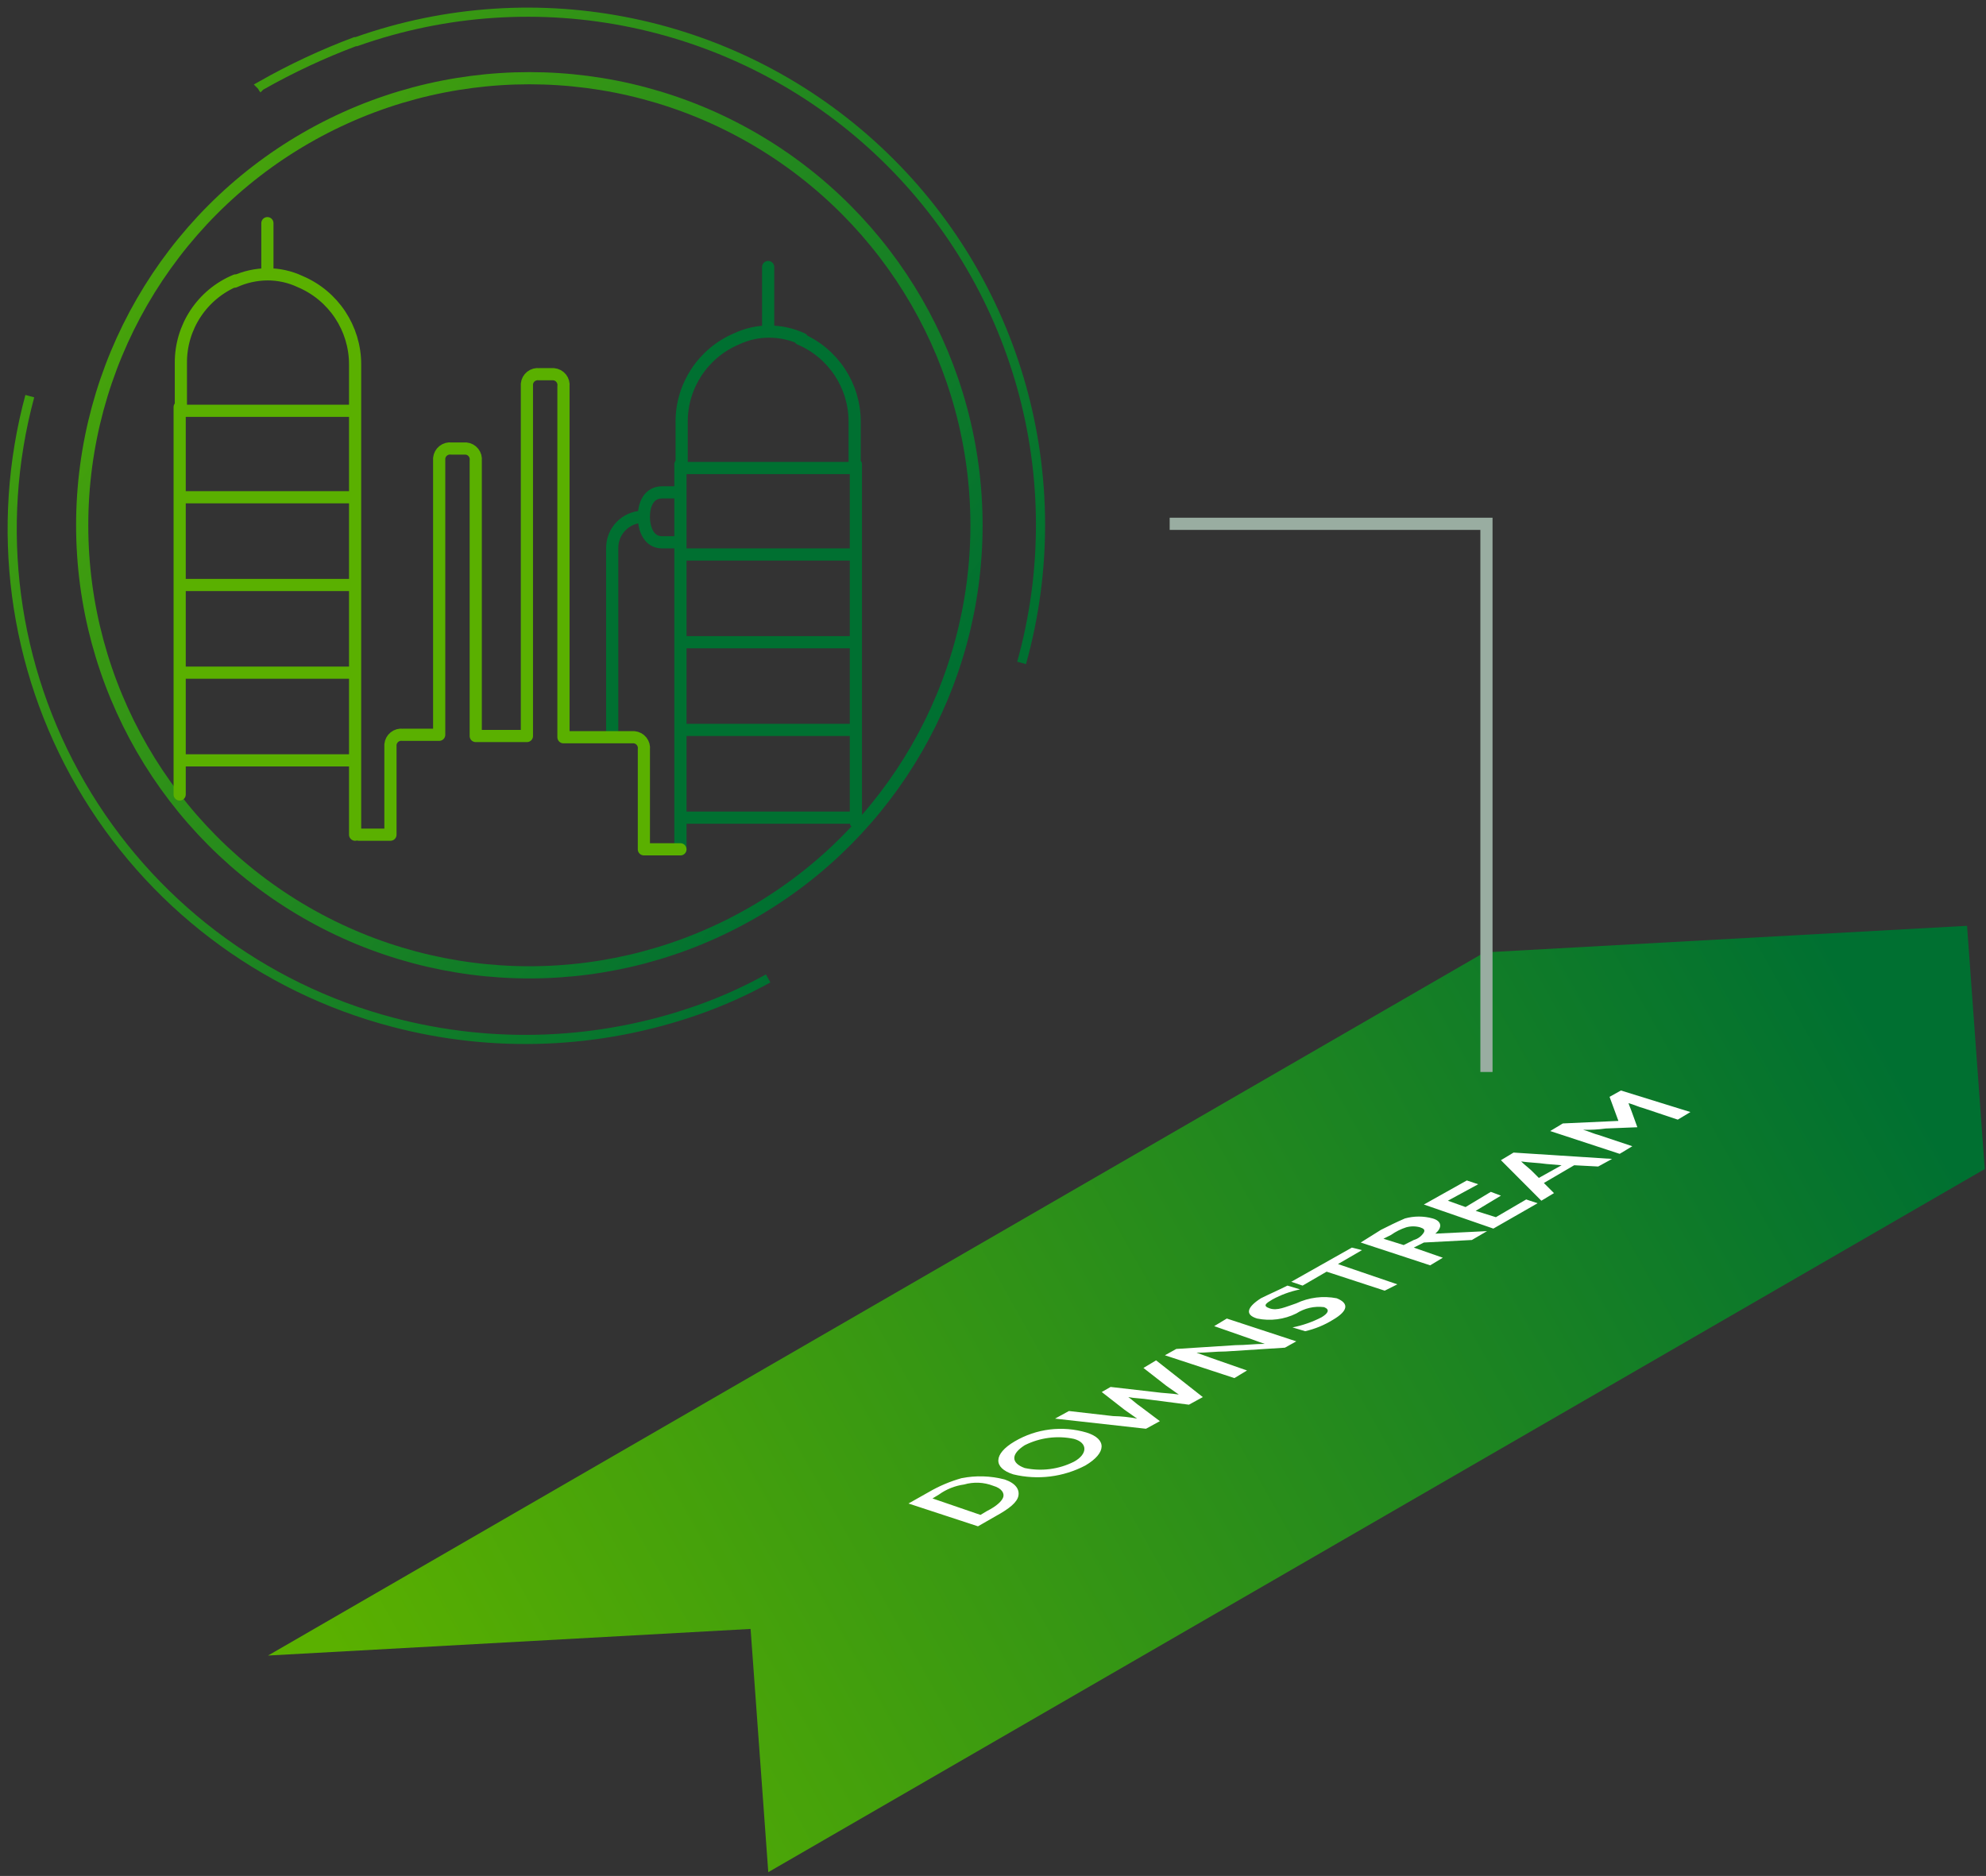 <svg xmlns="http://www.w3.org/2000/svg" width="163" height="154" viewBox="0 0 163 154">
  <rect x="0" y="0" width="163" height="154" fill="#333333" stroke="none"/>
  <defs>
    <linearGradient id="5-a" x1=".98%" x2="100.687%" y1="65.449%" y2="34.896%">
      <stop offset="0%" stop-color="#5AB000"/>
      <stop offset="100%" stop-color="#007031"/>
    </linearGradient>
    <linearGradient id="5-b" x1="-14.476%" x2="86.469%" y1="6.917%" y2="80.876%">
      <stop offset="0%" stop-color="#5AB000"/>
      <stop offset="100%" stop-color="#007031"/>
    </linearGradient>
    <linearGradient id="5-c" x1="-23.264%" x2="77.759%" y1="12.534%" y2="86.418%">
      <stop offset="0%" stop-color="#5AB000"/>
      <stop offset="100%" stop-color="#007031"/>
    </linearGradient>
  </defs>
  <g fill="none" fill-rule="evenodd" transform="translate(1 1)">
    <g transform="translate(21 75)">
      <polygon fill="url(#5-a)" points="99.84 2.184 139.445 0 140.896 19.968 41.056 77.688 39.604 57.72 0 59.904"/>
      <path fill="#FFF" fill-rule="nonzero" d="M56.918,45.344 C58.086,45.113 59.291,45.148 60.443,45.448 C61.376,45.76 61.688,46.28 61.584,46.8 C61.48,47.32 60.858,47.84 59.718,48.464 L59.718,48.464 L58.266,49.296 L52.564,47.424 L54.223,46.488 C55.07,45.994 55.975,45.61 56.918,45.344 Z M59.51,45.968 C58.748,45.672 57.911,45.636 57.126,45.864 C56.377,45.967 55.665,46.253 55.052,46.696 L55.052,46.696 L54.534,47.008 L58.474,48.36 L58.992,48.048 C59.821,47.632 60.236,47.216 60.34,46.904 C60.443,46.592 60.236,46.176 59.51,45.968 Z M61.273,42.328 C63.058,41.276 65.197,41.013 67.182,41.6 C68.841,42.12 68.841,43.264 67.079,44.304 C65.262,45.256 63.162,45.515 61.169,45.032 C59.51,44.512 59.51,43.368 61.273,42.328 Z M66.146,42.12 C64.778,41.828 63.352,42.011 62.102,42.64 C60.962,43.368 60.962,44.096 62.102,44.512 C63.47,44.804 64.896,44.621 66.146,43.992 C67.286,43.368 67.286,42.432 66.146,42.12 Z M72.885,35.672 L76.721,38.688 L75.58,39.312 L72.366,38.896 C71.744,38.792 71.122,38.792 70.604,38.688 L70.604,38.688 L70.837,38.86 C71.07,39.045 71.303,39.26 71.537,39.416 L71.537,39.416 L73.196,40.664 L72.055,41.288 L64.59,40.456 L65.731,39.832 L69.36,40.248 C70.021,40.26 70.68,40.33 71.329,40.456 L71.329,40.456 L70.293,39.728 L68.426,38.272 L69.152,37.856 L72.781,38.272 C73.507,38.376 74.129,38.376 74.751,38.48 L74.751,38.48 L73.714,37.752 L71.848,36.296 L72.885,35.672 Z M78.69,32.24 L84.393,34.112 L83.46,34.632 L78.587,34.944 C77.757,34.944 77.032,35.048 76.202,35.048 L76.202,35.048 L76.653,35.204 C77.09,35.36 77.498,35.516 77.965,35.672 L77.965,35.672 L80.349,36.504 L79.312,37.128 L73.61,35.256 L74.543,34.736 L79.416,34.424 C80.246,34.424 80.971,34.32 81.801,34.32 L81.801,34.32 L81.35,34.164 C80.913,34.008 80.505,33.852 80.038,33.696 L80.038,33.696 L77.654,32.864 L78.69,32.24 Z M83.667,29.536 L84.704,29.848 C83.906,30.01 83.137,30.29 82.423,30.68 C81.904,30.992 81.593,31.2 82.215,31.408 C82.838,31.616 83.46,31.304 84.393,30.992 C85.427,30.504 86.588,30.358 87.71,30.576 C88.747,30.992 88.643,31.616 87.399,32.344 C86.695,32.78 85.925,33.096 85.118,33.28 L85.118,33.28 L84.082,32.968 C84.911,32.804 85.714,32.524 86.466,32.136 C86.985,31.824 87.192,31.512 86.674,31.304 C85.876,31.204 85.069,31.388 84.393,31.824 C83.397,32.317 82.266,32.463 81.179,32.24 C80.142,31.928 80.349,31.304 81.49,30.576 C82.112,30.264 82.838,29.952 83.667,29.536 L83.667,29.536 Z M88.954,26.416 L89.784,26.624 L87.814,27.768 L92.687,29.432 L91.65,29.952 L86.881,28.392 L84.911,29.536 L83.978,29.224 L88.954,26.416 Z M93.309,24.024 C94.055,23.816 94.844,23.816 95.59,24.024 C96.315,24.232 96.419,24.752 95.797,25.272 L95.797,25.272 L100.048,25.064 L98.804,25.792 L94.864,26 L94.035,26.416 L96.419,27.248 L95.382,27.872 L89.68,26 L91.339,24.96 C91.961,24.648 92.583,24.336 93.309,24.024 Z M94.553,24.752 C94.18,24.648 93.786,24.648 93.412,24.752 C92.969,24.896 92.549,25.106 92.168,25.376 L92.168,25.376 L91.546,25.688 L93.205,26.208 L94.035,25.792 C94.38,25.697 94.677,25.474 94.864,25.168 C94.968,24.96 94.864,24.856 94.553,24.752 Z M98.389,20.904 L99.322,21.216 L96.834,22.568 L98.285,23.088 L100.359,21.84 L101.188,22.152 L99.115,23.4 L100.774,23.92 L103.262,22.464 L104.195,22.776 L100.566,24.856 L94.864,22.88 L98.389,20.904 Z M102.225,18.616 L110.312,19.136 L109.171,19.76 L107.201,19.656 L104.713,21.112 L105.543,21.944 L104.506,22.568 L101.188,19.24 L102.225,18.616 Z M102.847,19.344 L103.08,19.562 C103.314,19.767 103.547,19.942 103.78,20.176 L103.78,20.176 L104.299,20.696 L106.165,19.656 L104.921,19.552 C104.195,19.448 103.573,19.448 102.847,19.344 L102.847,19.344 Z M111.037,13.52 L116.74,15.288 L115.703,15.912 L112.904,14.976 C112.489,14.872 112.074,14.664 111.66,14.56 L111.66,14.56 L111.737,14.778 C111.815,14.982 111.893,15.158 111.971,15.392 L111.971,15.392 L112.385,16.536 L109.793,16.64 C109.175,16.726 108.551,16.761 107.927,16.744 L107.927,16.744 L108.238,16.838 C108.549,16.945 108.86,17.082 109.171,17.16 L109.171,17.16 L111.971,18.096 L110.934,18.72 L105.232,16.848 L106.268,16.224 L110.83,16.016 L110.104,14.04 L111.037,13.52 Z"/>
    </g>
    <polyline stroke="#99ADA1" points="95 42 121 42 121 87"/>
    <circle cx="42.446" cy="42.12" r="36.7" stroke="url(#5-b)"/>
    <path stroke="#007031" stroke-linecap="round" stroke-linejoin="round" d="M51.846,41.42 C51.846,42.42 52.246,43.52 53.346,43.52 L54.846,43.52 M54.846,39.42 L53.346,39.42 C52.246,39.42 51.846,40.42 51.846,41.42 M49.246,44.02 L49.246,59.22 M59.446,26.82 C60.29,26.421 61.213,26.216 62.146,26.22 C63.079,26.227 63.999,26.431 64.846,26.82 M54.846,37.12 L54.846,44.32 M54.846,51.52 L54.846,58.72 M69.246,58.72 L69.246,51.52 M69.246,66.12 L69.246,58.72 M69.246,66.52 L69.246,66.12 M54.846,68.72 L54.846,58.72 M54.846,44.32 L54.846,51.52 M69.246,51.52 L69.246,44.32 M69.246,37.12 L69.246,44.32 M64.646,26.82 C67.376,27.977 69.148,30.655 69.146,33.62 L69.146,37.12 M59.446,26.82 C56.717,27.977 54.944,30.655 54.946,33.62 L54.946,37.12 M69.246,37.42 L54.846,37.42 M69.246,44.52 L54.846,44.52 M69.246,51.72 L54.846,51.72 M69.246,58.92 L54.846,58.92 M54.846,66.12 L69.146,66.12 M49.246,44.02 C49.224,42.614 50.34,41.453 51.746,41.42 L51.846,41.42 M62.046,26.02 L62.046,20.92"/>
    <path stroke="#5AB000" stroke-linecap="round" stroke-linejoin="round" d="M23.646,22.12 C22.802,21.721 21.88,21.516 20.946,21.52 C20.014,21.527 19.094,21.731 18.246,22.12 M28.146,32.42 L28.146,39.62 M28.146,46.82 L28.146,54.02 M13.746,54.02 L13.746,46.82 M13.746,61.42 L13.746,54.02 M13.746,64.22 L13.746,60.72 M13.746,46.82 L13.746,39.62 M23.646,22.12 C26.376,23.277 28.148,25.955 28.146,28.92 L28.146,32.42 M18.346,22.02 C15.599,23.155 13.817,25.847 13.846,28.82 L13.846,32.32 M28.146,39.62 L28.146,46.82 M28.146,61.42 L28.146,54.02 M13.746,32.42 L13.746,39.62 M13.746,32.72 L28.146,32.72 M13.746,39.82 L28.146,39.82 M13.746,47.02 L28.146,47.02 M13.746,54.22 L28.146,54.22 M28.146,61.42 L13.746,61.42 M28.146,67.52 L28.146,61.42 M20.946,21.42 L20.946,17.32 M54.846,68.72 L51.846,68.72 L51.846,60.52 C51.877,60.28 51.809,60.039 51.659,59.85 C51.508,59.661 51.287,59.542 51.046,59.52 L45.246,59.52 L45.246,30.72 C45.277,30.48 45.209,30.239 45.059,30.05 C44.908,29.861 44.687,29.742 44.446,29.72 L43.246,29.72 C43.007,29.689 42.765,29.757 42.576,29.908 C42.388,30.058 42.269,30.279 42.246,30.52 L42.246,59.42 L38.046,59.42 L38.046,36.82 C38.077,36.58 38.009,36.339 37.859,36.15 C37.708,35.961 37.487,35.842 37.246,35.82 L36.046,35.82 C35.807,35.789 35.565,35.857 35.376,36.008 C35.188,36.158 35.069,36.379 35.046,36.62 L35.046,59.32 L32.046,59.32 C31.807,59.289 31.565,59.357 31.376,59.508 C31.188,59.658 31.069,59.879 31.046,60.12 L31.046,67.52 L28.446,67.52"/>
    <path stroke="url(#5-c)" stroke-width=".75" d="M82.846,53.42 C87.076,38.287 82.523,22.058 71.04,11.332 C59.558,0.606 43.056,-2.83 28.246,2.42 L28.146,2.42 C25.489,3.416 22.914,4.619 20.446,6.02 C20.546,6.12 20.546,6.22 20.646,6.32 M1.446,31.52 C-1.46,42.289 0.051,53.773 5.646,63.423 C11.241,73.074 20.456,80.092 31.246,82.92 C39.492,85.094 48.2,84.746 56.246,81.92 C58.249,81.217 60.189,80.347 62.046,79.32"/>
  </g>
</svg>
